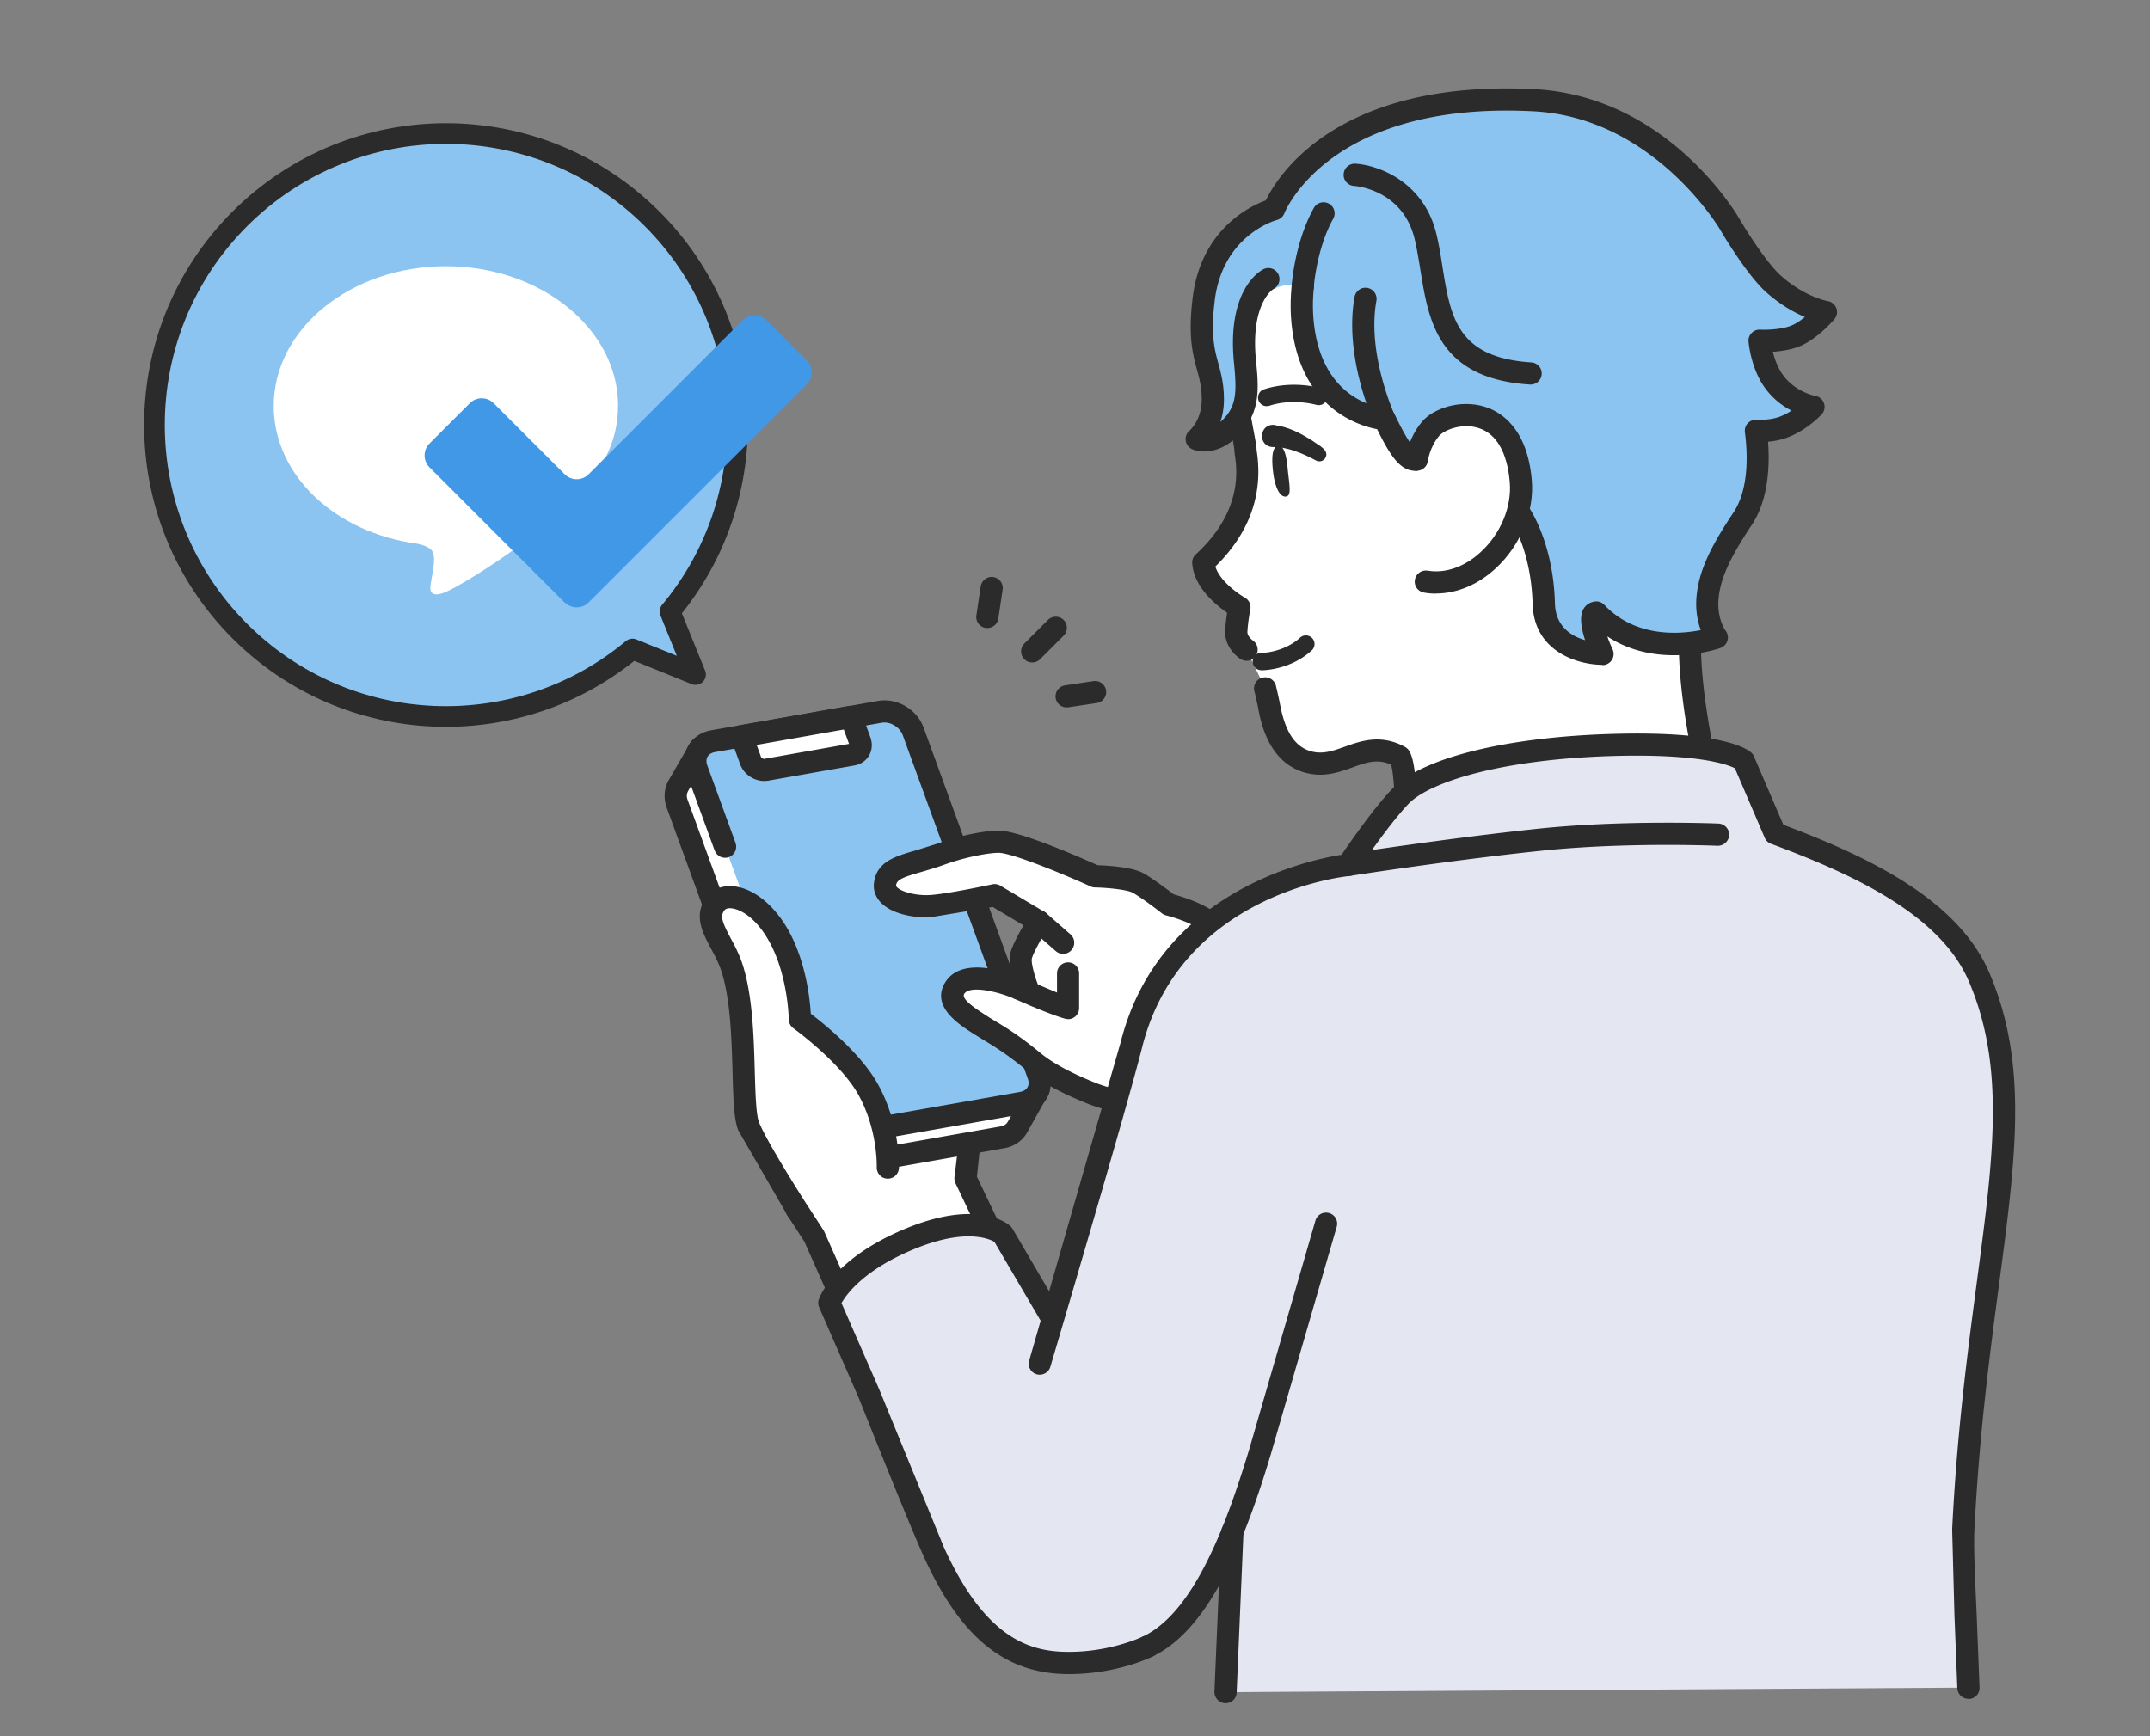<svg xmlns="http://www.w3.org/2000/svg" width="208" height="168"><rect width="100%" height="100%" fill="#808080" stroke="none"/><style>.G{fill:#2b2b2b}.H{fill:#fff}.I{fill:#8bc4f0}</style><path d="M93.88 109.64c.14-1.85-.56-6.75-.56-6.75l-18.58 2.15-1.27.9 3.57 11.01 1.74 2.67 4.78 10.78 14.47-6.71-4.61-9.66.47-4.4z" class="H"/><path d="M83.55 131.48c-.13 0-.26-.02-.38-.07a1.05 1.05 0 0 1-.6-.57l-4.75-10.7-1.69-2.6a1.2 1.2 0 0 1-.12-.25l-3.57-11.01c-.14-.45.02-.94.4-1.21l1.27-.9c.48-.34 1.15-.23 1.5.25.34.48.23 1.15-.25 1.5l-.63.44 3.28 10.12 1.66 2.56s.06.1.08.15l4.34 9.78 12.49-5.79-4.14-8.68a1.14 1.14 0 0 1-.1-.6c0-.03.33-2.54.47-4.34.11-1.42-.37-5.18-.56-6.51a1.08 1.08 0 0 1 .91-1.22 1.08 1.08 0 0 1 1.22.91c.03.2.72 5.04.57 6.98l-.44 4.14 4.48 9.37c.12.26.14.56.04.83s-.3.49-.56.61L84 131.38c-.14.07-.3.1-.45.1" class="G"/><path d="m100.49 105.4-2.85-.52-11.21-30.79c-.46-1.27-1.9-2.11-3.21-1.88l-13.85 2.44-1.66-2.25-2.05 3.55-.09.16-.04.06a2.1 2.1 0 0 0-.04 1.6l2.73 7.49 3.55 9.76 5.82 15.99c.46 1.27 1.9 2.11 3.21 1.88l16.18-2.85c.66-.12 1.16-.49 1.44-.98l2.05-3.66z" class="H"/><path d="M80.37 114.01c-1.62 0-3.2-1.06-3.77-2.62L64.5 78.15c-.27-.76-.27-1.55.01-2.26.02-.09.06-.17.1-.25l.02-.04.13-.22 2.03-3.51c.18-.31.51-.51.87-.53a1.05 1.05 0 0 1 .92.43l1.26 1.71 13.19-2.33c1.83-.32 3.76.81 4.4 2.57l11 30.21 2.24.41c.34.06.63.29.78.6a1.06 1.06 0 0 1-.03.98l-2.05 3.66s-.03.04-.04.07c-.45.76-1.23 1.29-2.15 1.45L81 113.95c-.21.04-.42.05-.63.05zM66.55 76.58s-.01.04-.02.05c-.11.23-.11.5 0 .78l12.1 33.24c.28.77 1.22 1.33 2.01 1.19l16.18-2.85c.32-.06.55-.21.68-.45a.2.2 0 0 1 .04-.06l1.28-2.29-1.37-.25a1.07 1.07 0 0 1-.82-.69L85.42 74.46c-.28-.77-1.22-1.33-2.01-1.19l-13.85 2.44a1.07 1.07 0 0 1-1.05-.42l-.68-.93-1.23 2.13z" class="G"/><path d="M88.34 70.75c-.46-1.27-1.9-2.11-3.21-1.88l-16.18 2.85c-1.31.23-2 1.45-1.53 2.71l2.73 7.49 3.55 9.76 5.82 15.99c.46 1.27 1.9 2.11 3.21 1.88l16.18-2.85c1.31-.23 2-1.45 1.53-2.71z" class="I"/><path d="M82.28 110.67c-1.62 0-3.2-1.06-3.77-2.62l-5.82-15.99c-.2-.56.08-1.17.64-1.38.56-.2 1.17.08 1.38.64l5.82 15.99c.28.77 1.22 1.33 2.01 1.19l16.18-2.85c.31-.06.55-.2.68-.43.14-.24.15-.54.03-.86l-12.1-33.24c-.28-.77-1.22-1.33-2.01-1.19l-16.18 2.85c-.31.06-.55.2-.68.43-.14.24-.15.54-.03.86l2.73 7.49c.2.56-.08 1.17-.64 1.38-.56.2-1.17-.08-1.38-.64l-2.73-7.49c-.33-.91-.26-1.88.19-2.67.45-.77 1.24-1.31 2.17-1.47l16.18-2.85c1.82-.32 3.76.81 4.4 2.57l12.1 33.24c.33.91.26 1.88-.19 2.67-.45.77-1.24 1.31-2.17 1.47l-16.18 2.85c-.21.04-.42.05-.63.05" class="G"/><path d="m82.47 73.01-8.34 1.47c-.62.11-1.3-.29-1.51-.89l-.86-2.36 10.58-1.87.86 2.36c.22.6-.11 1.17-.72 1.28Z" class="H"/><path d="M73.93 75.57c-1 0-1.97-.65-2.32-1.61l-.86-2.36a1.074 1.074 0 0 1 .82-1.42l10.58-1.87c.51-.09 1.02.2 1.2.69l.86 2.36c.21.59.17 1.22-.13 1.74-.29.51-.81.86-1.42.97l-8.34 1.47a3 3 0 0 1-.39.03m-.73-3.5.42 1.16c.04.12.23.21.32.2l8.2-1.45-.51-1.39-8.43 1.49zm9.27.94" class="G"/><path d="M77.38 98.65s-.03-4.4-1.99-7.99c-2.03-3.73-5.06-4.57-6.13-3.26-1.42 1.74.67 3.59 1.53 6.17 1.64 4.93.78 13.25 1.64 15.42.87 2.17 4.72 8.14 4.72 8.14l8.73-4.15s.16-3.92-1.96-7.65c-1.91-3.36-6.55-6.69-6.55-6.69Z" class="H"/><path d="M77.15 118.21c-.35 0-.7-.17-.9-.49l-4.82-8.33c-.44-1.09-.49-3.12-.56-5.69-.09-3.16-.2-7.09-1.1-9.79-.25-.74-.61-1.43-.97-2.1-.84-1.57-1.79-3.35-.37-5.09.58-.71 1.49-1.06 2.53-.96 1.95.18 4.01 1.86 5.38 4.38 1.66 3.06 2.02 6.6 2.1 7.95 1.23.94 4.76 3.77 6.43 6.71 2.24 3.95 2.1 8.05 2.1 8.22a1.08 1.08 0 0 1-1.12 1.03c-.59-.02-1.05-.52-1.03-1.12 0-.05.11-3.68-1.82-7.08-1.77-3.11-6.2-6.32-6.24-6.35a1.09 1.09 0 0 1-.45-.86c0-.04-.06-4.18-1.86-7.48-1.24-2.28-2.76-3.18-3.69-3.27-.18-.02-.5-.02-.66.18-.45.55-.26 1.11.6 2.73.38.71.81 1.52 1.11 2.43 1 3 1.12 7.11 1.21 10.41.06 2.07.12 4.21.41 4.95.82 2.05 4.59 7.9 4.62 7.96a1.08 1.08 0 0 1-.32 1.49 1.03 1.03 0 0 1-.58.17" class="G"/><path d="M117.15 89.34c-1.22-1.1-4.08-1.83-4.08-1.83s-1.95-1.53-2.99-2.1-4.13-.63-4.13-.63-7.36-3.34-9.33-3.35c-.92 0-3.19.33-5.68 1.24-2.83 1.03-5.07 1.05-5.31 2.85-.21 1.58 2.51 2.24 4.31 2.16 1.79-.08 6.29-1.06 6.29-1.06l4.27 2.54s-1.58 2.53-1.74 3.45.61 2.95.61 2.95l-.76.12s-4.89-2.18-6.23-.1c-.97 1.51 1.2 2.77 2.46 3.6 1.25.82 2.55 1.41 5.2 3.61.92.76 2.62 1.82 5.49 2.98 3.04 1.23 6.23 1.14 8.21 2.44s6.59 5.83 6.59 5.83l9.82-10.59-6.85-6.05c-1.94-1.88-5.24-7.22-6.15-8.05z" class="H"/><g class="G"><path d="M120.33 115.11a1.05 1.05 0 0 1-.75-.31c-.05-.04-4.55-4.47-6.42-5.7-.92-.6-2.23-.87-3.75-1.18-1.32-.27-2.81-.57-4.27-1.16-3.17-1.28-4.89-2.42-5.77-3.15-1.94-1.6-3.1-2.3-4.12-2.92l-.99-.61-.25-.16c-1.3-.84-4.02-2.6-2.53-4.92 1.33-2.07 4.57-1.36 6.37-.76-.14-.62-.23-1.29-.15-1.81.12-.72.79-1.98 1.32-2.89l-2.98-1.78-6.06 1c-1.23.06-3.63-.19-4.81-1.48-.5-.54-.71-1.2-.61-1.9.27-2.01 2.08-2.53 3.99-3.08l2.02-.63c2.46-.9 4.86-1.3 6.04-1.3 2.01 0 7.95 2.62 9.58 3.35.87.03 3.31.16 4.4.76.93.51 2.44 1.66 2.96 2.06.77.21 3.1.92 4.31 2.01.46.41 1.14 1.38 2.32 3.06 1.25 1.78 2.81 4 3.85 5.02 1.89 1.84 6.75 5.96 6.8 6 .45.38.51 1.06.13 1.51s-1.06.51-1.51.13c-.2-.17-4.96-4.21-6.91-6.1-1.19-1.16-2.74-3.37-4.12-5.32-.8-1.14-1.71-2.43-2-2.7-.74-.67-2.62-1.33-3.62-1.58-.14-.04-.28-.1-.4-.2-.52-.41-2.05-1.57-2.84-2-.5-.27-2.28-.47-3.64-.5-.15 0-.29-.04-.42-.1-2.97-1.35-7.69-3.25-8.89-3.25-.81 0-2.96.32-5.31 1.17-.78.28-1.52.49-2.16.68-1.84.52-2.38.76-2.45 1.3 0 .04 0 .07.07.16.44.48 1.87.84 3.12.78 1.68-.08 6.07-1.03 6.12-1.04a1.07 1.07 0 0 1 .78.13l4.27 2.54a1.04 1.04 0 0 1 .49.67c.06.28.02.58-.13.82-.71 1.14-1.52 2.63-1.59 3.06-.06.37.24 1.56.56 2.39.11.3.09.64-.08.92a1.06 1.06 0 0 1-.76.52l-.76.12c-.2.03-.41 0-.6-.08-1.66-.73-4.35-1.34-4.89-.5-.29.45.74 1.21 1.89 1.95l.26.17c.3.2.6.38.92.57 1.03.62 2.31 1.4 4.37 3.1.63.52 2.14 1.58 5.21 2.81 1.28.52 2.61.79 3.9 1.05 1.67.34 3.24.66 4.5 1.48 2.05 1.34 6.56 5.78 6.75 5.96.42.42.43 1.1.01 1.52a1.1 1.1 0 0 1-.77.32z"/><path d="M103.33 98.61c-.09 0-.17-.01-.26-.03-.05-.01-1.37-.35-4.89-1.92a1.07 1.07 0 0 1-.54-1.42c.24-.54.88-.78 1.42-.54l3.2 1.34v-1.85a1.07 1.07 0 0 1 2.14 0v3.35a1.09 1.09 0 0 1-.41.85 1.06 1.06 0 0 1-.66.23zm-.48-6.31c-.25 0-.5-.09-.71-.27l-2.35-2.06a1.076 1.076 0 1 1 1.42-1.62l2.35 2.06c.45.39.49 1.07.1 1.52a1.08 1.08 0 0 1-.81.37m-2.99-28.2c-.28 0-.55-.1-.76-.31-.42-.42-.42-1.1 0-1.52l2.28-2.28a1.074 1.074 0 1 1 1.52 1.52l-2.28 2.28c-.21.21-.48.31-.76.31m-4.34-3.33c-.05 0-.11 0-.16-.01a1.07 1.07 0 0 1-.9-1.22l.42-2.8a1.072 1.072 0 1 1 2.12.32l-.42 2.8c-.08.53-.54.91-1.06.91m7.67 7.68c-.52 0-.98-.38-1.06-.91-.09-.59.32-1.13.9-1.22l2.8-.42a1.073 1.073 0 0 1 .32 2.12l-2.8.42c-.05 0-.11.01-.16.01"/></g><path fill="#e4e7f2" d="M97 119.41s-2.51-2.2-8.91.43c-6.7 2.75-7.86 6.23-7.86 6.23l3.85 8.8 6.28 15.32c3.75 8.24 8.02 10.72 13.05 10.72 4.49 0 7.66-1.61 7.66-1.61l-8.44-30.29-5.62-9.6z"/><path d="M103.4 161.99c-6.13 0-10.45-3.5-14.02-11.35-1.5-3.3-6.1-14.88-6.3-15.37l-3.83-8.77c-.11-.24-.12-.52-.03-.77.05-.16 1.4-3.98 8.47-6.88 6.83-2.8 9.72-.51 10.03-.24a1.3 1.3 0 0 1 .22.26l5.62 9.6c.3.51.13 1.17-.38 1.47s-1.17.13-1.47-.38l-5.51-9.4c-.49-.28-2.8-1.33-7.7.68-4.88 2-6.6 4.38-7.09 5.25l3.65 8.35 6.27 15.31c4.05 8.9 8.37 10.09 12.07 10.09 4.15 0 7.15-1.48 7.18-1.49a1.07 1.07 0 0 1 1.44.48c.27.53.06 1.17-.47 1.44-.14.07-3.45 1.72-8.15 1.72" class="G"/><path d="M168.59 45.75c1.92-6.68 2.81-22.83-8.81-30.57-4.11-2.74-9.3-4.74-13.27-4.61-10.62.34-18.56 3.42-23.21 11.14-3.79 6.29-3.92 14.43-3.75 16.18s.94 5.08.94 5.68 1.48 5.75-4.08 10.86c.14 2.44 3.49 4.33 3.49 4.33s-.26 1.3-.3 2.36c-.04 1.07 1 1.74 1 1.74l1.79 3.74s.25 1.03.39 1.75c.4 2.12 1.25 4.56 3.6 5.31 3.3 1.06 5.44-2.3 8.9-.54 1.44.73.44 21.06.44 21.06l35.29.44s-7.22-19.52-7.51-31.55c-.15-6.17 3.17-10.66 5.09-17.34Z" class="H"/><g class="G"><path d="m171.01 95.71-35.3-.44a1.077 1.077 0 0 1-1.06-1.13c.43-8.7.51-18.4-.08-20.16-1.33-.58-2.4-.2-3.73.28-1.36.49-2.91 1.04-4.79.44-3.37-1.08-4.09-4.89-4.32-6.14-.13-.68-.37-1.68-.38-1.69-.14-.58.21-1.16.79-1.3s1.16.21 1.3.79c.01.04.26 1.07.4 1.81.49 2.59 1.4 4.02 2.87 4.49 1.18.38 2.21.01 3.4-.41 1.51-.54 3.39-1.22 5.66-.06.74.37 1.5.76 1.35 11.78-.05 3.7-.19 7.39-.27 9.18l32.63.41c-1.69-4.8-6.8-20.14-7.05-30.43-.1-4.2 1.31-7.64 2.8-11.29.82-1.99 1.66-4.05 2.33-6.38 1.59-5.56 3.2-21.67-8.37-29.38-4.2-2.8-9.17-4.54-12.64-4.43-11.08.35-18.17 3.73-22.32 10.62-3.61 6-3.76 13.89-3.6 15.52.09.9.36 2.32.57 3.47.25 1.31.37 1.96.37 2.32 0 .02.01.09.03.18.6 4.14-.76 7.86-4.02 11.06.4 1.35 2.15 2.61 2.86 3.01.4.23.61.69.52 1.14 0 .01-.24 1.23-.28 2.19-.01.36.38.71.52.81.49.33.62 1 .29 1.49-.32.49-.98.63-1.47.31-.16-.1-1.55-1.05-1.49-2.68.02-.62.11-1.3.19-1.8-1.12-.77-3.24-2.51-3.38-4.8a1.05 1.05 0 0 1 .35-.85c4.56-4.19 3.97-8.24 3.78-9.58-.03-.21-.05-.35-.05-.49 0-.21-.19-1.16-.33-1.92-.24-1.25-.5-2.66-.6-3.66-.18-1.89-.06-10.27 3.89-16.84 4.56-7.58 12.22-11.28 24.09-11.66 3.94-.13 9.28 1.71 13.9 4.79 12.64 8.42 10.96 25.78 9.24 31.76-.7 2.44-1.57 4.55-2.4 6.6-1.47 3.58-2.74 6.68-2.64 10.42.29 11.71 7.38 31.01 7.45 31.2a1.09 1.09 0 0 1-.13.99c-.2.29-.53.45-.88.45z"/><path d="M122.03 64.85c-.48 0-.85-.39-.84-.85 0-.46.37-.84.85-.82-.02 0 2.11 0 3.74-1.48a.835.835 0 1 1 1.12 1.24c-2.05 1.86-4.59 1.92-4.87 1.92zm.51-25.55a.82.82 0 0 1-.79-.58c-.14-.44.1-.91.54-1.05 2.8-.91 5.42-.13 5.53-.1a.84.84 0 0 1 .56 1.04.84.84 0 0 1-1.04.56c-.02 0-2.24-.65-4.53.09-.09.03-.17.04-.26.04zm1.13 3.84c-.79.07-.58 1.95-.48 2.72.09.71.44 2.25 1.2 2.19.54-.05.39-.88.23-2.27-.07-.58-.16-2.71-.95-2.64"/><path d="M123.32 41.13c1.46.22 2.55.82 3.7 1.55.51.4 1.72.9 1.15 1.71-.22.27-.6.33-.89.15-1.2-.65-2.76-1.31-4.08-1.28-1.57 0-1.43-2.32.13-2.14Z"/></g><path d="M126.03 27.74c-.13 1.2-.15 2.52.03 3.91 1.08 8.55 7.88 8.92 7.88 8.92 1.58 3.28 2.28 4 3.13 3.92.85-.07 1.67-1.64 1.67-1.64l2.33 8.49 5.79-1.89s2.33 3.14 2.49 8.94c.13 4.88 5.68 4.86 5.68 4.86s-1.8-3.89-.6-3.99c4.63 4.88 11.66 2.41 11.66 2.41s-1.11-1.44-.89-3.85c.21-2.42 1.47-4.74 3.4-7.65 1.78-2.68 1.52-6.62 1.27-8.49.71.03 1.66 0 2.55-.31 1.72-.59 3.03-2.01 3.03-2.01s-2.67-.44-4.12-2.91c-.94-1.59-1.09-3.48-1.09-3.48s2.25.13 3.71-.58c1.42-.69 2.71-2.21 2.71-2.21s-2.37-.35-5-2.65c-1.84-1.61-4.3-5.84-4.3-5.84S160.8 10.33 148.4 9.7c-20.77-1.06-25.13 10.56-25.13 10.56s-6.08 1.59-6.84 8.96c-.63 5.52.91 6.06.91 9.44 0 2.55-1.56 3.82-1.56 3.82s1.38.63 3.04-.88c1.98-1.8 1.92-3.65 1.63-6.61-.64-6.51 2.27-7.97 2.27-7.97s-.9 1.73.47.97c1.37-.75 2.86-.25 2.86-.25z" class="I"/><path d="M155.01 64.33c-2.29 0-6.62-1.23-6.74-5.91-.11-3.95-1.26-6.56-1.88-7.69l-4.98 1.63c-.28.09-.58.06-.84-.07a1.1 1.1 0 0 1-.53-.66l-1.79-6.51c-.32.23-.68.4-1.08.43-1.56.14-2.52-1.13-3.94-4.02-1.89-.36-7.26-2.07-8.23-9.76a18 18 0 0 1-.03-4.15 1.07 1.07 0 0 1 1.18-.96c.59.06 1.02.59.96 1.18-.13 1.25-.12 2.48.03 3.66.91 7.26 6.27 7.93 6.84 7.98.39 0 .76.23.94.61 1.37 2.85 1.88 3.27 2.04 3.32.2-.11.61-.62.84-1.06a1.08 1.08 0 0 1 1.07-.57c.44.05.8.36.92.78l2.03 7.41 4.71-1.54c.44-.14.92 0 1.2.38.1.14 2.54 3.48 2.7 9.56.06 2.28 1.62 3.2 2.92 3.57-.38-1.16-.56-2.31-.16-3.01.24-.42.66-.68 1.15-.73.32-.03.65.09.87.33 3.03 3.19 7.28 2.85 9.33 2.44-.29-.79-.53-1.89-.41-3.24.23-2.65 1.54-5.08 3.58-8.15 1.54-2.32 1.35-5.86 1.1-7.75-.04-.32.06-.63.27-.87.22-.23.53-.36.84-.35.57.03 1.4 0 2.15-.25.45-.16.88-.38 1.25-.63A7.16 7.16 0 0 1 170.4 37c-1.05-1.78-1.23-3.85-1.24-3.94a1.05 1.05 0 0 1 .3-.84c.22-.22.51-.34.83-.32.55.03 2.2 0 3.18-.47.4-.19.8-.47 1.14-.76-1.01-.42-2.31-1.14-3.67-2.33-1.95-1.71-4.42-5.93-4.52-6.11-.06-.11-6.44-10.87-18.09-11.46-19.75-1.01-24.02 9.75-24.07 9.86-.12.33-.4.57-.73.66-.21.06-5.37 1.53-6.04 8.04-.36 3.14.02 4.53.39 5.88.26.97.53 1.97.53 3.45 0 .84-.14 1.57-.35 2.18l.04-.04c1.54-1.4 1.57-2.75 1.28-5.71-.69-7.04 2.49-8.85 2.85-9.04a1.07 1.07 0 0 1 .96 1.92s-2.23 1.35-1.68 6.91c.27 2.69.52 5.24-1.97 7.51-1.73 1.57-3.46 1.41-4.21 1.07-.34-.15-.57-.47-.62-.84a1.07 1.07 0 0 1 .39-.97c.04-.03 1.16-1.02 1.16-2.99 0-1.2-.21-1.98-.46-2.89-.4-1.47-.85-3.14-.45-6.67.7-6.79 5.5-9.12 7.11-9.71 1.12-2.32 6.87-11.73 25.97-10.76 12.83.65 19.56 12.04 19.84 12.53.66 1.13 2.68 4.35 4.08 5.57 2.32 2.03 4.43 2.39 4.45 2.4.39.06.71.32.85.68a1.07 1.07 0 0 1-.18 1.07c-.06.07-1.45 1.71-3.06 2.49-.92.45-2.04.61-2.9.67.14.56.37 1.25.74 1.88 1.17 1.98 3.36 2.39 3.38 2.39.39.07.71.34.83.72.13.37.04.78-.23 1.07-.06.07-1.51 1.62-3.47 2.29a7 7 0 0 1-1.71.35c.17 2.29.05 5.59-1.56 8.03-1.85 2.79-3.03 4.96-3.23 7.16-.17 1.94.67 3.09.68 3.1.21.27.28.63.18.96a1.1 1.1 0 0 1-.67.71c-.28.1-6.11 2.09-10.95-1.12a13 13 0 0 0 .51 1.25 1.08 1.08 0 0 1-.97 1.53h-.01z" class="G"/><path d="m133.94 40.56-1.84-11.65c-1 5.52 1.84 11.65 1.84 11.65" class="I"/><path d="M133.94 41.63a1.06 1.06 0 0 1-.97-.62c-.12-.26-2.97-6.51-1.92-12.29.11-.58.67-.97 1.25-.86s.97.67.86 1.25c-.93 5.12 1.73 10.95 1.75 11.01.25.54.02 1.18-.52 1.43a1.05 1.05 0 0 1-.45.1zm14.13-4.42H148c-8.89-.58-9.79-6.15-10.58-11.06-.16-1-.33-2.03-.55-2.98-1.14-4.81-5.69-5.17-5.88-5.18-.59-.04-1.04-.55-1-1.14s.53-1.04 1.13-1.01c2.18.13 6.63 1.71 7.85 6.83.25 1.04.42 2.1.58 3.14.79 4.91 1.41 8.79 8.6 9.26.59.04 1.04.55 1 1.14a1.07 1.07 0 0 1-1.07 1z" class="G"/><path d="M138.39 41.51c-1.15 1.39-1.32 2.97-1.32 2.97l.87 11.8c4.87.81 9.64-4.56 9.18-9.74-.71-8.14-7.26-6.8-8.73-5.03" class="H"/><path d="M138.91 57.44c-.39 0-.77-.03-1.15-.1-.59-.1-.98-.65-.88-1.24.1-.58.65-.98 1.24-.88 1.72.29 3.59-.37 5.14-1.81 1.94-1.79 3.01-4.39 2.8-6.78-.25-2.87-1.3-4.68-3.04-5.22-1.64-.51-3.34.23-3.8.78-.92 1.11-1.07 2.39-1.08 2.4-.06.59-.6 1.02-1.18.96-.59-.06-1.02-.59-.96-1.18 0-.08.21-1.93 1.56-3.55 1.06-1.28 3.69-2.21 6.09-1.46 1.5.47 4.1 2.01 4.54 7.08.27 3.04-1.07 6.32-3.48 8.55-1.71 1.59-3.77 2.44-5.8 2.44Z" class="G"/><path d="M128.04 20.64c-1.75 3.14-2.01 7.1-2.01 7.1z" class="I"/><path d="M126.03 28.81h-.07c-.59-.04-1.04-.55-1-1.14.01-.17.3-4.24 2.15-7.55a1.07 1.07 0 1 1 1.87 1.05c-1.61 2.88-1.88 6.61-1.88 6.64a1.07 1.07 0 0 1-1.07 1" class="G"/><path fill="#e4e7f2" d="M191.46 94.55c-3.07-7.18-12.34-11.15-19.75-13.91l-3.02-7.03s-1.86-1.83-12.52-1.54c-10.4.28-18.17 2.37-20.65 4.93-2.06 2.12-5.11 6.7-5.11 6.7s-17.35 2.3-20.95 17.4c-1.47 6.16-8.86 30.85-8.86 30.85l10.47 27.36c5.58-2.65 8.16-10.71 8.16-10.71l-.64 15.14 71.86-.44c-.15-5.76-.64-12.54-.51-15.27 1.34-26.68 7.17-40.31 1.54-53.49z"/><g class="G"><path d="M118.57 164.81h-.05a1.09 1.09 0 0 1-1.03-1.12l.66-15.49a1.09 1.09 0 0 1 1.12-1.03 1.09 1.09 0 0 1 1.03 1.12l-.66 15.49a1.07 1.07 0 0 1-1.07 1.03m71.86-.43c-.58 0-1.06-.46-1.07-1.05l-.28-7.07-.22-8.28c.47-9.46 1.5-17.2 2.4-24.02 1.6-12.04 2.75-20.74-.78-28.99-2.78-6.5-11.23-10.38-19.14-13.32-.28-.1-.5-.31-.61-.58l-2.89-6.73c-.64-.33-3.39-1.41-11.64-1.19-10.96.3-17.9 2.53-19.91 4.61-1.96 2.03-4.96 6.5-4.99 6.54-.18.27-.47.44-.79.47-.66.07-16.3 1.8-20.02 16.59-1.53 6.09-8.8 30.64-8.87 30.89-.17.57-.77.89-1.33.73a1.07 1.07 0 0 1-.72-1.33l8.85-30.8c3.69-14.7 18.42-17.68 21.37-18.14.8-1.18 3.2-4.63 4.96-6.44 2.87-2.96 11.07-4.98 21.4-5.26 10.58-.29 12.94 1.49 13.31 1.85.1.1.18.21.23.34l2.84 6.61c8.21 3.08 16.89 7.21 19.93 14.33 3.76 8.8 2.58 17.74.94 30.12-.9 6.78-1.92 14.47-2.39 23.85-.08 1.58.07 4.73.22 8.07l.28 7.12c.02.59-.45 1.09-1.05 1.1h-.03z"/><path d="M130.4 84.77a1.076 1.076 0 0 1-.16-2.14c.1-.02 9.84-1.52 18.57-2.44 8.4-.88 17.36-.5 17.45-.5a1.09 1.09 0 0 1 1.03 1.12 1.1 1.1 0 0 1-1.12 1.03c-.09 0-8.9-.38-17.13.49-8.68.91-18.37 2.41-18.46 2.43-.06 0-.11.01-.17.01zm-19.34 75.61a1.08 1.08 0 0 1-.97-.61c-.26-.54-.03-1.18.51-1.43 4.97-2.37 8.1-10.96 10.28-18.18l6.38-22.05c.16-.57.76-.9 1.33-.73.57.16.9.76.73 1.33l-6.39 22.06c-2.31 7.66-5.68 16.78-11.42 19.51a1.1 1.1 0 0 1-.46.1z"/></g><path stroke="#2b2b2b" stroke-linejoin="round" stroke-width="2" d="m67.29 65.27-2.47-6.1c9.25-11.08 8.68-27.59-1.73-37.99-11.01-11.01-28.87-11.01-39.89 0-11.01 11.01-11.01 28.87 0 39.89 10.4 10.4 26.91 10.98 37.99 1.73z" class="I"/><path d="M59.8 39.28c0-7.45-7.47-13.52-16.66-13.52s-16.66 6.06-16.66 13.52c0 6.68 5.93 12.28 13.93 13.34.54.12 1.28.36 1.47.82.17.42.11 1.08.05 1.51l-.24 1.43c-.07.42-.33 1.65 1.44.9 1.78-.75 9.59-5.65 13.09-9.67 2.41-2.65 3.57-5.33 3.57-8.32z" class="H"/><path fill="#4098e6" d="M54.63 58.31 41.56 45.23a1.64 1.64 0 0 1 0-2.32l3.89-3.89a1.63 1.63 0 0 1 2.31 0l6.87 6.87a1.64 1.64 0 0 0 2.32 0l14.9-14.9a1.63 1.63 0 0 1 2.31 0l3.89 3.89a1.63 1.63 0 0 1 0 2.31l-21.1 21.1a1.63 1.63 0 0 1-2.31 0z"/></svg>